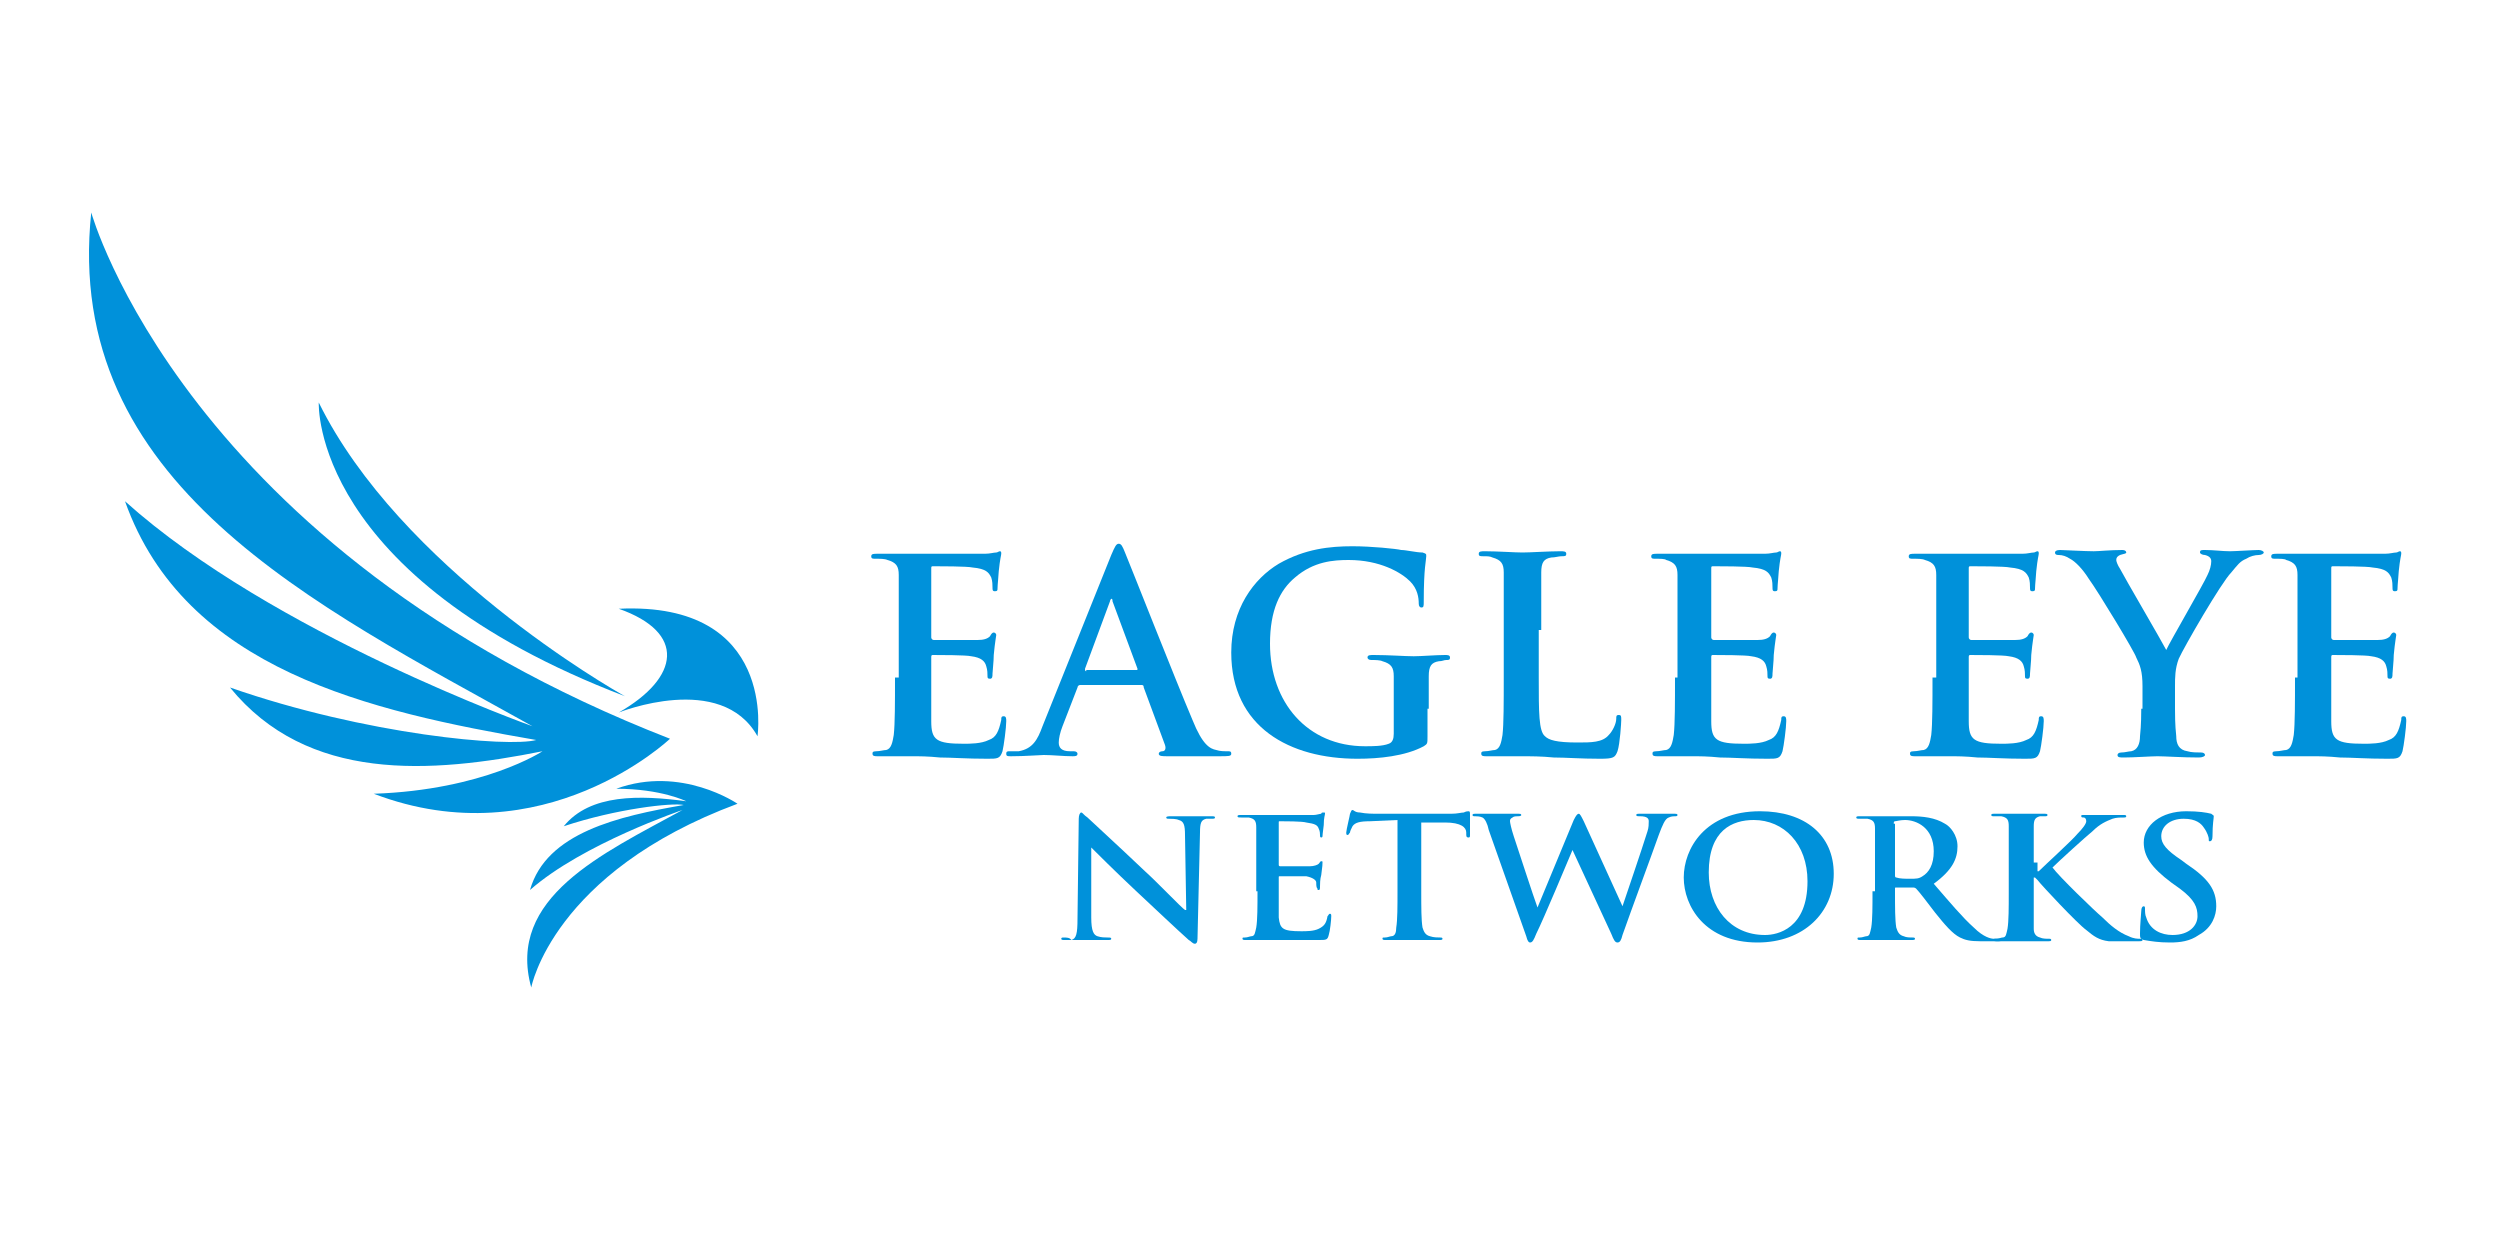 <?xml version="1.0" encoding="UTF-8"?>
<!-- Generator: Adobe Illustrator 27.9.0, SVG Export Plug-In . SVG Version: 6.00 Build 0)  -->
<svg xmlns="http://www.w3.org/2000/svg" xmlns:xlink="http://www.w3.org/1999/xlink" version="1.1" id="Layer_1" x="0px" y="0px" viewBox="0 0 200 100" style="enable-background:new 0 0 200 100;" xml:space="preserve">
<style type="text/css">
	.st0{fill:#0091DA;}
</style>
<g>
	<g>
		<defs>
			<path id="SVGID_1_" d="M71.6,54.2c0,2,0,3.7-0.1,4.6c-0.1,0.6-0.2,1.1-0.6,1.2c-0.2,0-0.5,0.1-0.8,0.1c-0.3,0-0.3,0.1-0.3,0.2     c0,0.2,0.2,0.2,0.4,0.2c0.4,0,1,0,1.5,0c0.5,0,1,0,1.2,0c0.7,0,1.3,0,2.3,0.1c0.9,0,2.1,0.1,3.8,0.1c0.8,0,1,0,1.2-0.6     c0.1-0.4,0.3-1.9,0.3-2.4c0-0.2,0-0.4-0.2-0.4c-0.2,0-0.2,0.1-0.2,0.3c-0.2,0.9-0.4,1.4-1,1.6c-0.6,0.3-1.5,0.3-2,0.3     c-2.2,0-2.6-0.3-2.6-1.8c0-0.6,0-2.6,0-3.4v-1.7c0-0.1,0-0.2,0.1-0.2c0.5,0,2.7,0,3.1,0.1c0.8,0.1,1.1,0.4,1.2,0.8     c0.1,0.3,0.1,0.6,0.1,0.8c0,0.1,0,0.2,0.2,0.2c0.2,0,0.2-0.2,0.2-0.4c0-0.2,0.1-1,0.1-1.5c0.1-1.1,0.2-1.5,0.2-1.6     c0-0.1-0.1-0.2-0.2-0.2c-0.1,0-0.2,0.1-0.3,0.3c-0.2,0.2-0.5,0.3-1,0.3c-0.5,0-3,0-3.5,0c-0.1,0-0.2-0.1-0.2-0.2v-5.5     c0-0.2,0-0.2,0.2-0.2c0.4,0,2.7,0,3.1,0.1c1.1,0.1,1.3,0.4,1.5,0.8c0.1,0.3,0.1,0.6,0.1,0.8c0,0.2,0,0.3,0.2,0.3     c0.2,0,0.2-0.1,0.2-0.2c0-0.3,0.1-1.2,0.1-1.4c0.1-1,0.2-1.3,0.2-1.4c0-0.1,0-0.2-0.1-0.2s-0.2,0.1-0.3,0.1     c-0.2,0-0.5,0.1-0.9,0.1c-0.4,0-4.8,0-5.4,0c-0.3,0-0.8,0-1.4,0c-0.5,0-1.2,0-1.8,0c-0.3,0-0.5,0-0.5,0.2c0,0.2,0.1,0.2,0.4,0.2     c0.3,0,0.7,0,0.9,0.1c0.7,0.2,0.9,0.5,0.9,1.2c0,0.7,0,1.3,0,4.6V54.2L71.6,54.2z"></path>
		</defs>
		<use xlink:href="#SVGID_1_" style="overflow:visible;fill:#0091DA;"></use>
		<clipPath id="SVGID_00000003094965839300776310000004728240363937295772_">
			<use xlink:href="#SVGID_1_" style="overflow:visible;"></use>
		</clipPath>
	</g>
	<g>
		<defs>
			<path id="SVGID_00000013158098418434497820000000980624695486536842_" d="M91.3,54.8c0.1,0,0.2,0,0.2,0.2l1.7,4.6     c0.1,0.3,0,0.5-0.2,0.5c-0.2,0-0.3,0.1-0.3,0.2c0,0.2,0.3,0.2,0.7,0.2c1.7,0,3.3,0,4.1,0c0.8,0,1,0,1-0.2c0-0.2-0.1-0.2-0.3-0.2     c-0.3,0-0.6,0-0.9-0.1c-0.5-0.1-1.1-0.4-1.9-2.4c-1.4-3.3-4.9-12.2-5.4-13.4c-0.2-0.5-0.3-0.7-0.5-0.7c-0.2,0-0.3,0.2-0.6,0.9     l-5.5,13.7c-0.4,1.1-0.8,1.8-1.9,2c-0.2,0-0.5,0-0.7,0c-0.2,0-0.3,0-0.3,0.2c0,0.2,0.1,0.2,0.4,0.2c1.1,0,2.3-0.1,2.6-0.1     c0.7,0,1.6,0.1,2.3,0.1c0.2,0,0.4,0,0.4-0.2c0-0.1-0.1-0.2-0.3-0.2h-0.3c-0.7,0-0.9-0.3-0.9-0.7c0-0.3,0.1-0.8,0.3-1.3l1.2-3.1     c0-0.1,0.1-0.2,0.2-0.2H91.3L91.3,54.8z M86.9,53.7c-0.1,0-0.1-0.1-0.1-0.2l2-5.4c0-0.1,0.1-0.2,0.1-0.2c0.1,0,0.1,0.1,0.1,0.2     l2,5.4c0,0.1,0,0.1-0.1,0.1H86.9L86.9,53.7z"></path>
		</defs>
		<use xlink:href="#SVGID_00000013158098418434497820000000980624695486536842_" style="overflow:visible;fill:#0091DA;"></use>
		<clipPath id="SVGID_00000037673903244556585270000001700102469708727743_">
			<use xlink:href="#SVGID_00000013158098418434497820000000980624695486536842_" style="overflow:visible;"></use>
		</clipPath>
	</g>
	<g>
		<defs>
			<path id="SVGID_00000057870660028155118690000012532498237317461385_" d="M114.3,56.7c0-1.1,0-2,0-2.6c0-0.8,0.2-1.1,0.8-1.2     c0.3,0,0.4-0.1,0.6-0.1c0.2,0,0.3,0,0.3-0.2c0-0.2-0.2-0.2-0.4-0.2c-0.7,0-1.9,0.1-2.5,0.1c-0.7,0-2-0.1-3.2-0.1     c-0.3,0-0.5,0-0.5,0.2c0,0.1,0.1,0.2,0.3,0.2c0.3,0,0.7,0,0.9,0.1c0.7,0.2,0.9,0.5,0.9,1.2c0,0.7,0,1.5,0,2.6v2     c0,0.4-0.1,0.7-0.4,0.8c-0.5,0.2-1.3,0.2-1.9,0.2c-4.6,0-7.6-3.5-7.6-8.2c0-2.7,0.8-4.3,2-5.3c1.5-1.3,3.1-1.4,4.3-1.4     c2.5,0,4.2,1,4.9,1.7c0.6,0.6,0.7,1.3,0.7,1.8c0,0.2,0.1,0.3,0.2,0.3c0.2,0,0.2-0.1,0.2-0.5c0-2.7,0.2-3.3,0.2-3.6     c0-0.2,0-0.2-0.3-0.3c-0.5,0-1.3-0.2-1.7-0.2c-0.4-0.1-2.4-0.3-3.9-0.3c-1.8,0-3.8,0.2-5.9,1.4c-2,1.2-3.8,3.6-3.8,7.1     c0,6,4.7,8.5,10.1,8.5c1.7,0,3.8-0.2,5.3-1c0.3-0.2,0.3-0.2,0.3-0.8V56.7L114.3,56.7z"></path>
		</defs>
		<use xlink:href="#SVGID_00000057870660028155118690000012532498237317461385_" style="overflow:visible;fill:#0091DA;"></use>
		<clipPath id="SVGID_00000155854990535459781400000002394154062544977571_">
			<use xlink:href="#SVGID_00000057870660028155118690000012532498237317461385_" style="overflow:visible;"></use>
		</clipPath>
	</g>
	<g>
		<defs>
			<path id="SVGID_00000158734708453456499940000003882418661004315558_" d="M123.3,50.4c0-3.3,0-3.9,0-4.6c0-0.8,0.2-1.1,0.8-1.2     c0.3,0,0.6-0.1,0.8-0.1c0.3,0,0.4,0,0.4-0.2c0-0.2-0.2-0.2-0.5-0.2c-0.9,0-2.4,0.1-3,0.1c-0.6,0-2-0.1-3-0.1     c-0.3,0-0.5,0-0.5,0.2c0,0.2,0.1,0.2,0.4,0.2c0.3,0,0.5,0,0.7,0.1c0.7,0.2,0.9,0.5,0.9,1.2c0,0.7,0,1.3,0,4.6v3.8     c0,2,0,3.7-0.1,4.6c-0.1,0.6-0.2,1.1-0.6,1.2c-0.2,0-0.5,0.1-0.8,0.1c-0.3,0-0.3,0.1-0.3,0.2c0,0.2,0.2,0.2,0.4,0.2     c0.4,0,1,0,1.5,0c0.5,0,1,0,1.2,0c0.9,0,1.7,0,2.7,0.1c1,0,2.1,0.1,3.7,0.1c1.1,0,1.2-0.1,1.4-0.6c0.2-0.6,0.3-2.3,0.3-2.5     c0-0.3,0-0.4-0.2-0.4c-0.2,0-0.2,0.1-0.2,0.3c0,0.4-0.3,1-0.6,1.3c-0.5,0.6-1.4,0.6-2.5,0.6c-1.7,0-2.3-0.2-2.6-0.5     c-0.5-0.4-0.5-1.9-0.5-4.7V50.4L123.3,50.4z"></path>
		</defs>
		<use xlink:href="#SVGID_00000158734708453456499940000003882418661004315558_" style="overflow:visible;fill:#0091DA;"></use>
		<clipPath id="SVGID_00000111181438115564635000000005684249246450078355_">
			<use xlink:href="#SVGID_00000158734708453456499940000003882418661004315558_" style="overflow:visible;"></use>
		</clipPath>
	</g>
	<g>
		<defs>
			<path id="SVGID_00000021833831106388213510000007134901117554206108_" d="M134,54.2c0,2,0,3.7-0.1,4.6c-0.1,0.6-0.2,1.1-0.6,1.2     c-0.2,0-0.5,0.1-0.8,0.1c-0.3,0-0.3,0.1-0.3,0.2c0,0.2,0.2,0.2,0.4,0.2c0.4,0,1,0,1.5,0c0.5,0,1,0,1.2,0c0.7,0,1.3,0,2.3,0.1     c0.9,0,2.1,0.1,3.8,0.1c0.8,0,1,0,1.2-0.6c0.1-0.4,0.3-1.9,0.3-2.4c0-0.2,0-0.4-0.2-0.4c-0.2,0-0.2,0.1-0.2,0.3     c-0.2,0.9-0.4,1.4-1,1.6c-0.6,0.3-1.5,0.3-2,0.3c-2.2,0-2.6-0.3-2.6-1.8c0-0.6,0-2.6,0-3.4v-1.7c0-0.1,0-0.2,0.1-0.2     c0.5,0,2.7,0,3.1,0.1c0.8,0.1,1.1,0.4,1.2,0.8c0.1,0.3,0.1,0.6,0.1,0.8c0,0.1,0,0.2,0.2,0.2c0.2,0,0.2-0.2,0.2-0.4     c0-0.2,0.1-1,0.1-1.5c0.1-1.1,0.2-1.5,0.2-1.6c0-0.1-0.1-0.2-0.2-0.2c-0.1,0-0.2,0.1-0.3,0.3c-0.2,0.2-0.5,0.3-1,0.3     c-0.5,0-3,0-3.5,0c-0.1,0-0.2-0.1-0.2-0.2v-5.5c0-0.2,0-0.2,0.2-0.2c0.4,0,2.7,0,3.1,0.1c1.1,0.1,1.3,0.4,1.5,0.8     c0.1,0.3,0.1,0.6,0.1,0.8c0,0.2,0,0.3,0.2,0.3c0.2,0,0.2-0.1,0.2-0.2c0-0.3,0.1-1.2,0.1-1.4c0.1-1,0.2-1.3,0.2-1.4     c0-0.1,0-0.2-0.1-0.2c-0.1,0-0.2,0.1-0.3,0.1c-0.2,0-0.5,0.1-0.9,0.1c-0.4,0-4.8,0-5.4,0c-0.3,0-0.8,0-1.4,0c-0.5,0-1.2,0-1.8,0     c-0.3,0-0.5,0-0.5,0.2c0,0.2,0.1,0.2,0.4,0.2c0.3,0,0.7,0,0.8,0.1c0.7,0.2,0.9,0.5,0.9,1.2c0,0.7,0,1.3,0,4.6V54.2L134,54.2z"></path>
		</defs>
		<use xlink:href="#SVGID_00000021833831106388213510000007134901117554206108_" style="overflow:visible;fill:#0091DA;"></use>
		<clipPath id="SVGID_00000057859825484610910830000017335606496749026492_">
			<use xlink:href="#SVGID_00000021833831106388213510000007134901117554206108_" style="overflow:visible;"></use>
		</clipPath>
	</g>
	<g>
		<defs>
			<path id="SVGID_00000074402361501162569370000014105016156829215633_" d="M154.6,54.2c0,2,0,3.7-0.1,4.6     c-0.1,0.6-0.2,1.1-0.6,1.2c-0.2,0-0.5,0.1-0.8,0.1c-0.3,0-0.3,0.1-0.3,0.2c0,0.2,0.2,0.2,0.4,0.2c0.4,0,1,0,1.5,0     c0.5,0,1,0,1.2,0c0.7,0,1.3,0,2.3,0.1c0.9,0,2.1,0.1,3.8,0.1c0.8,0,1,0,1.2-0.6c0.1-0.4,0.3-1.9,0.3-2.4c0-0.2,0-0.4-0.2-0.4     c-0.2,0-0.2,0.1-0.2,0.3c-0.2,0.9-0.4,1.4-1,1.6c-0.6,0.3-1.5,0.3-2,0.3c-2.2,0-2.6-0.3-2.6-1.8c0-0.6,0-2.6,0-3.4v-1.7     c0-0.1,0-0.2,0.1-0.2c0.5,0,2.7,0,3.1,0.1c0.8,0.1,1.1,0.4,1.2,0.8c0.1,0.3,0.1,0.6,0.1,0.8c0,0.1,0,0.2,0.2,0.2     c0.2,0,0.2-0.2,0.2-0.4c0-0.2,0.1-1,0.1-1.5c0.1-1.1,0.2-1.5,0.2-1.6c0-0.1-0.1-0.2-0.2-0.2c-0.1,0-0.2,0.1-0.3,0.3     c-0.2,0.2-0.5,0.3-1,0.3c-0.5,0-3,0-3.5,0c-0.1,0-0.2-0.1-0.2-0.2v-5.5c0-0.2,0-0.2,0.2-0.2c0.4,0,2.7,0,3.1,0.1     c1.1,0.1,1.3,0.4,1.5,0.8c0.1,0.3,0.1,0.6,0.1,0.8c0,0.2,0,0.3,0.2,0.3c0.2,0,0.2-0.1,0.2-0.2c0-0.3,0.1-1.2,0.1-1.4     c0.1-1,0.2-1.3,0.2-1.4c0-0.1,0-0.2-0.1-0.2c-0.1,0-0.2,0.1-0.3,0.1c-0.2,0-0.5,0.1-0.9,0.1c-0.4,0-4.8,0-5.4,0     c-0.3,0-0.8,0-1.4,0c-0.5,0-1.2,0-1.8,0c-0.3,0-0.5,0-0.5,0.2c0,0.2,0.1,0.2,0.4,0.2c0.3,0,0.7,0,0.9,0.1     c0.7,0.2,0.9,0.5,0.9,1.2c0,0.7,0,1.3,0,4.6V54.2L154.6,54.2z"></path>
		</defs>
		<use xlink:href="#SVGID_00000074402361501162569370000014105016156829215633_" style="overflow:visible;fill:#0091DA;"></use>
		<clipPath id="SVGID_00000128458513818291297440000008798735078194664328_">
			<use xlink:href="#SVGID_00000074402361501162569370000014105016156829215633_" style="overflow:visible;"></use>
		</clipPath>
	</g>
	<g>
		<defs>
			<path id="SVGID_00000026884198492825944270000010013597895208669869_" d="M171.3,56.7c0,0.3,0,1.3-0.1,2.2c0,0.6-0.2,1.1-0.7,1.2     c-0.2,0-0.5,0.1-0.8,0.1c-0.2,0-0.3,0.1-0.3,0.2c0,0.2,0.2,0.2,0.5,0.2c0.8,0,2.2-0.1,2.7-0.1c0.6,0,2,0.1,3.3,0.1     c0.3,0,0.5-0.1,0.5-0.2c0-0.1-0.1-0.2-0.3-0.2c-0.3,0-0.8,0-1.1-0.1c-0.7-0.1-0.9-0.6-0.9-1.2c-0.1-0.9-0.1-1.8-0.1-2.2v-1.8     c0-0.7,0-1.4,0.3-2.2c0.4-0.9,3.4-6.1,4.2-6.9c0.5-0.6,0.7-0.9,1.2-1.1c0.3-0.2,0.7-0.3,1-0.3c0.2,0,0.4-0.1,0.4-0.2     c0-0.1-0.2-0.2-0.4-0.2c-0.4,0-1.9,0.1-2.3,0.1c-0.6,0-1.3-0.1-2-0.1c-0.3,0-0.4,0-0.4,0.2c0,0.1,0.2,0.2,0.4,0.2     c0.4,0.1,0.5,0.3,0.5,0.5c0,0.3-0.1,0.7-0.3,1.1c-0.3,0.7-3.1,5.5-3.3,6c-0.3-0.6-3.4-5.9-3.7-6.5c-0.2-0.3-0.3-0.6-0.3-0.7     c0-0.2,0.1-0.3,0.3-0.4c0.3-0.1,0.5-0.1,0.5-0.2c0-0.1-0.1-0.2-0.3-0.2c-1,0-1.9,0.1-2.3,0.1c-0.7,0-2.4-0.1-2.7-0.1     c-0.3,0-0.4,0.1-0.4,0.2c0,0.2,0.2,0.2,0.3,0.2c0.3,0,0.6,0.1,0.9,0.3c0.4,0.2,1,0.8,1.5,1.6c0.8,1.1,3.7,5.9,3.8,6.3     c0.3,0.6,0.5,1.1,0.5,2.3V56.7L171.3,56.7z"></path>
		</defs>
		<use xlink:href="#SVGID_00000026884198492825944270000010013597895208669869_" style="overflow:visible;fill:#0091DA;"></use>
		<clipPath id="SVGID_00000102545943869647384620000014643990089508172943_">
			<use xlink:href="#SVGID_00000026884198492825944270000010013597895208669869_" style="overflow:visible;"></use>
		</clipPath>
	</g>
	<g>
		<defs>
			<path id="SVGID_00000046307500685166417800000002997221526639451530_" d="M183.6,54.2c0,2,0,3.7-0.1,4.6     c-0.1,0.6-0.2,1.1-0.6,1.2c-0.2,0-0.5,0.1-0.8,0.1c-0.3,0-0.3,0.1-0.3,0.2c0,0.2,0.2,0.2,0.4,0.2c0.4,0,1,0,1.5,0     c0.5,0,1,0,1.2,0c0.7,0,1.3,0,2.3,0.1c0.9,0,2.1,0.1,3.8,0.1c0.8,0,1,0,1.2-0.6c0.1-0.4,0.3-1.9,0.3-2.4c0-0.2,0-0.4-0.2-0.4     c-0.2,0-0.2,0.1-0.2,0.3c-0.2,0.9-0.4,1.4-1,1.6c-0.6,0.3-1.5,0.3-2,0.3c-2.2,0-2.6-0.3-2.6-1.8c0-0.6,0-2.6,0-3.4v-1.7     c0-0.1,0-0.2,0.1-0.2c0.5,0,2.7,0,3.1,0.1c0.8,0.1,1.1,0.4,1.2,0.8c0.1,0.3,0.1,0.6,0.1,0.8c0,0.1,0,0.2,0.2,0.2     c0.2,0,0.2-0.2,0.2-0.4c0-0.2,0.1-1,0.1-1.5c0.1-1.1,0.2-1.5,0.2-1.6c0-0.1-0.1-0.2-0.2-0.2c-0.1,0-0.2,0.1-0.3,0.3     c-0.2,0.2-0.5,0.3-1,0.3c-0.5,0-3,0-3.5,0c-0.1,0-0.2-0.1-0.2-0.2v-5.5c0-0.2,0-0.2,0.2-0.2c0.4,0,2.7,0,3.1,0.1     c1.1,0.1,1.3,0.4,1.5,0.8c0.1,0.3,0.1,0.6,0.1,0.8c0,0.2,0,0.3,0.2,0.3c0.2,0,0.2-0.1,0.2-0.2c0-0.3,0.1-1.2,0.1-1.4     c0.1-1,0.2-1.3,0.2-1.4c0-0.1,0-0.2-0.1-0.2c-0.1,0-0.2,0.1-0.3,0.1c-0.2,0-0.5,0.1-0.9,0.1c-0.4,0-4.8,0-5.4,0     c-0.3,0-0.8,0-1.4,0c-0.5,0-1.2,0-1.8,0c-0.3,0-0.5,0-0.5,0.2c0,0.2,0.1,0.2,0.4,0.2c0.3,0,0.7,0,0.8,0.1     c0.7,0.2,0.9,0.5,0.9,1.2c0,0.7,0,1.3,0,4.6V54.2L183.6,54.2z"></path>
		</defs>
		<use xlink:href="#SVGID_00000046307500685166417800000002997221526639451530_" style="overflow:visible;fill:#0091DA;"></use>
		<clipPath id="SVGID_00000070076617140290175280000017350135967152158646_">
			<use xlink:href="#SVGID_00000046307500685166417800000002997221526639451530_" style="overflow:visible;"></use>
		</clipPath>
	</g>
	<path class="st0" d="M87.3,67.8L87.3,67.8c0.3,0.3,1.9,1.9,3.5,3.4c1.5,1.4,3.4,3.2,4.3,4c0.2,0.1,0.3,0.3,0.5,0.3   c0.1,0,0.2-0.1,0.2-0.4l0.2-8.5c0-0.8,0.1-1,0.5-1.1c0.2,0,0.3,0,0.4,0c0.2,0,0.3,0,0.3-0.1c0-0.1-0.1-0.1-0.3-0.1   c-0.7,0-1.3,0-1.4,0c-0.3,0-1,0-1.8,0c-0.2,0-0.4,0-0.4,0.1c0,0.1,0.1,0.1,0.2,0.1c0.2,0,0.6,0,0.8,0.1c0.4,0.1,0.5,0.4,0.5,1.2   l0.1,6h-0.1c-0.3-0.2-2.2-2.2-3.2-3.1c-2.1-2-4.4-4.1-4.6-4.3c-0.3-0.2-0.4-0.4-0.5-0.4c-0.1,0-0.2,0.2-0.2,0.5l-0.1,8   c0,1.2-0.1,1.6-0.5,1.7C85.6,75,85.3,75,85.1,75c-0.1,0-0.2,0-0.2,0.1c0,0.1,0.1,0.1,0.3,0.1c0.8,0,1.5,0,1.6,0c0.3,0,0.9,0,1.8,0   c0.2,0,0.3,0,0.3-0.1c0-0.1-0.1-0.1-0.3-0.1c-0.2,0-0.5,0-0.8-0.1c-0.3-0.1-0.5-0.4-0.5-1.5L87.3,67.8L87.3,67.8z"></path>
	<path class="st0" d="M100.6,71.3c0,1.2,0,2.3-0.1,2.9c-0.1,0.4-0.1,0.7-0.4,0.7c-0.1,0-0.3,0.1-0.5,0.1c-0.2,0-0.2,0-0.2,0.1   c0,0.1,0.1,0.1,0.3,0.1c0.3,0,0.7,0,1,0c0.4,0,0.7,0,0.8,0c0.4,0,0.9,0,1.5,0c0.6,0,1.4,0,2.5,0c0.6,0,0.7,0,0.8-0.4   c0.1-0.3,0.2-1.2,0.2-1.5c0-0.1,0-0.2-0.1-0.2c-0.1,0-0.1,0.1-0.2,0.2c-0.1,0.6-0.3,0.8-0.7,1c-0.4,0.2-1,0.2-1.4,0.2   c-1.5,0-1.7-0.2-1.8-1.1c0-0.4,0-1.6,0-2.1v-1.1c0-0.1,0-0.1,0.1-0.1c0.4,0,1.8,0,2.1,0c0.5,0.1,0.8,0.3,0.8,0.5   c0,0.2,0,0.4,0.1,0.5c0,0.1,0,0.1,0.1,0.1c0.1,0,0.1-0.1,0.1-0.3c0-0.1,0-0.6,0.1-0.9c0.1-0.7,0.1-0.9,0.1-1c0-0.1,0-0.1-0.1-0.1   c-0.1,0-0.1,0.1-0.2,0.2c-0.1,0.1-0.4,0.2-0.7,0.2c-0.3,0-2,0-2.4,0c-0.1,0-0.1-0.1-0.1-0.1v-3.4c0-0.1,0-0.1,0.1-0.1   c0.3,0,1.8,0,2.1,0.1c0.7,0.1,0.9,0.2,1,0.5c0.1,0.2,0.1,0.4,0.1,0.5c0,0.1,0,0.2,0.1,0.2c0.1,0,0.1-0.1,0.1-0.1   c0-0.2,0.1-0.8,0.1-0.9c0-0.6,0.1-0.8,0.1-0.9c0-0.1,0-0.1-0.1-0.1c-0.1,0-0.2,0-0.2,0.1c-0.1,0-0.4,0.1-0.6,0.1   c-0.3,0-3.2,0-3.7,0c-0.2,0-0.5,0-0.9,0c-0.4,0-0.8,0-1.2,0c-0.2,0-0.3,0-0.3,0.1c0,0.1,0.1,0.1,0.3,0.1c0.2,0,0.5,0,0.6,0   c0.5,0.1,0.6,0.3,0.6,0.8c0,0.4,0,0.8,0,2.9V71.3L100.6,71.3z"></path>
	<path class="st0" d="M111.8,71.3c0,1.2,0,2.3-0.1,2.9c0,0.4-0.1,0.7-0.4,0.7c-0.1,0-0.3,0.1-0.5,0.1c-0.2,0-0.2,0-0.2,0.1   c0,0.1,0.1,0.1,0.3,0.1c0.6,0,1.5,0,1.9,0c0.4,0,1.3,0,2.3,0c0.2,0,0.3,0,0.3-0.1c0-0.1-0.1-0.1-0.2-0.1c-0.2,0-0.5,0-0.8-0.1   c-0.4-0.1-0.5-0.4-0.6-0.7c-0.1-0.6-0.1-1.6-0.1-2.9v-5.5l1.9,0c1.3,0,1.7,0.4,1.7,0.8l0,0.1c0,0.2,0,0.3,0.2,0.3   c0.1,0,0.1-0.1,0.1-0.2c0-0.4,0-1.3,0-1.6c0-0.2,0-0.3-0.1-0.3c-0.1,0-0.2,0-0.4,0.1c-0.2,0-0.5,0.1-1,0.1h-5.8c-0.5,0-1,0-1.5-0.1   c-0.4,0-0.5-0.2-0.6-0.2c-0.1,0-0.1,0.1-0.2,0.3c0,0.1-0.3,1.3-0.3,1.5c0,0.1,0,0.2,0.1,0.2c0.1,0,0.1-0.1,0.2-0.2   c0-0.1,0.1-0.3,0.2-0.5c0.2-0.3,0.6-0.4,1.4-0.4l2.2-0.1V71.3L111.8,71.3z"></path>
	<path class="st0" d="M122.1,74.9c0.1,0.4,0.2,0.5,0.3,0.5c0.2,0,0.3-0.2,0.5-0.7c0.6-1.2,2.6-6,2.9-6.7h0l3.1,6.7   c0.2,0.5,0.3,0.7,0.5,0.7c0.2,0,0.3-0.2,0.4-0.6c0.7-2,2.3-6.3,2.9-8c0.3-0.8,0.5-1.3,0.8-1.4c0.2-0.1,0.4-0.1,0.5-0.1   c0.1,0,0.2,0,0.2-0.1c0-0.1-0.1-0.1-0.3-0.1c-0.5,0-1.1,0-1.2,0c-0.1,0-0.8,0-1.5,0c-0.2,0-0.3,0-0.3,0.1c0,0.1,0.1,0.1,0.3,0.1   c0.6,0,0.7,0.2,0.7,0.4c0,0.2,0,0.5-0.1,0.8c-0.5,1.6-1.7,5.1-2,6h0l-3.1-6.8c-0.2-0.4-0.3-0.6-0.4-0.6c-0.1,0-0.2,0.1-0.4,0.5   l-2.9,7h0c-0.3-0.8-1.6-4.8-1.9-5.7c-0.2-0.6-0.3-1.1-0.3-1.2c0-0.1,0-0.2,0.2-0.3c0.1-0.1,0.3-0.1,0.4-0.1c0.1,0,0.3,0,0.3-0.1   c0-0.1-0.1-0.1-0.3-0.1c-0.9,0-1.5,0-1.6,0c-0.1,0-0.9,0-1.7,0c-0.2,0-0.3,0-0.3,0.1c0,0.1,0.1,0.1,0.2,0.1c0.1,0,0.4,0,0.6,0.1   c0.2,0.1,0.4,0.5,0.5,1L122.1,74.9L122.1,74.9z"></path>
	<path class="st0" d="M140.6,75.4c3.7,0,6.1-2.4,6.1-5.5c0-3.1-2.3-5-5.9-5c-4.4,0-6.1,3-6.1,5.3C134.7,72.5,136.4,75.4,140.6,75.4   L140.6,75.4z M141.2,74.8c-2.8,0-4.5-2.2-4.5-5c0-3.4,1.9-4.2,3.6-4.2c2.4,0,4.3,1.9,4.3,4.9C144.6,74.3,142.2,74.8,141.2,74.8   L141.2,74.8z"></path>
	<path class="st0" d="M149.8,71.3c0,1.2,0,2.3-0.1,2.9c-0.1,0.4-0.1,0.7-0.4,0.7c-0.1,0-0.3,0.1-0.5,0.1c-0.2,0-0.2,0-0.2,0.1   c0,0.1,0.1,0.1,0.3,0.1c0.6,0,1.5,0,1.8,0c0.2,0,1.3,0,2.2,0c0.2,0,0.3,0,0.3-0.1c0-0.1-0.1-0.1-0.2-0.1c-0.2,0-0.5,0-0.7-0.1   c-0.4-0.1-0.5-0.4-0.6-0.7c-0.1-0.6-0.1-1.6-0.1-2.9v-0.2c0-0.1,0-0.1,0.1-0.1l1.3,0c0.1,0,0.2,0,0.3,0.1c0.2,0.2,0.9,1.1,1.5,1.9   c0.8,1,1.4,1.7,2,2c0.4,0.2,0.8,0.3,1.6,0.3h1.4c0.2,0,0.3,0,0.3-0.1c0-0.1-0.1-0.1-0.2-0.1c-0.1,0-0.3,0-0.4,0   c-0.2,0-0.8-0.1-1.6-0.9c-0.9-0.8-1.9-2-3.2-3.5c1.5-1.1,1.9-2,1.9-3c0-0.9-0.6-1.6-1-1.8c-0.8-0.5-1.8-0.6-2.7-0.6   c-0.5,0-1.6,0-2.1,0c-0.3,0-1.2,0-2,0c-0.2,0-0.3,0-0.3,0.1c0,0.1,0.1,0.1,0.3,0.1c0.2,0,0.5,0,0.6,0c0.5,0.1,0.6,0.3,0.6,0.8   c0,0.4,0,0.8,0,2.9V71.3L149.8,71.3z M151.5,65.9c0-0.1,0-0.2,0.1-0.2c0.1,0,0.4-0.1,0.8-0.1c0.9,0,2.3,0.6,2.3,2.5   c0,1.1-0.4,1.7-0.9,2c-0.3,0.2-0.5,0.2-1,0.2c-0.4,0-0.8,0-1.1-0.1c-0.1,0-0.1-0.1-0.1-0.2V65.9L151.5,65.9z"></path>
	<path class="st0" d="M162.7,69c0-2,0-2.4,0-2.9c0-0.5,0.1-0.7,0.5-0.8c0.2,0,0.3,0,0.4,0c0.1,0,0.2,0,0.2-0.1   c0-0.1-0.1-0.1-0.3-0.1c-0.5,0-1.4,0-1.8,0c-0.4,0-1.3,0-2.1,0c-0.2,0-0.3,0-0.3,0.1c0,0.1,0.1,0.1,0.2,0.1c0.2,0,0.5,0,0.6,0   c0.5,0.1,0.6,0.3,0.6,0.8c0,0.4,0,0.8,0,2.9v2.4c0,1.2,0,2.3-0.1,2.9c-0.1,0.4-0.1,0.7-0.4,0.7c-0.1,0-0.3,0.1-0.5,0.1   c-0.2,0-0.2,0-0.2,0.1c0,0.1,0.1,0.1,0.3,0.1c0.6,0,1.5,0,1.9,0c0.4,0,1.3,0,2.1,0c0.2,0,0.3,0,0.3-0.1c0-0.1-0.1-0.1-0.2-0.1   c-0.2,0-0.5,0-0.7-0.1c-0.4-0.1-0.5-0.4-0.5-0.7c0-0.6,0-1.6,0-2.9v-1.2h0.1l0.2,0.2c0.3,0.4,3.2,3.5,3.9,4c0.6,0.5,1,0.8,1.8,0.9   c0.3,0,0.6,0,1,0h1.3c0.3,0,0.4,0,0.4-0.1c0-0.1-0.1-0.1-0.2-0.1c-0.2,0-0.5,0-0.9-0.2c-0.8-0.3-1.5-0.9-2.1-1.5   c-0.6-0.5-3.5-3.3-4-4c0.5-0.5,2.7-2.5,3.2-2.9c0.6-0.6,1.1-0.8,1.6-1c0.3-0.1,0.6-0.1,0.9-0.1c0.1,0,0.2,0,0.2-0.1   c0-0.1-0.1-0.1-0.2-0.1c-0.5,0-1.3,0-1.7,0c-0.4,0-1.2,0-1.5,0c-0.2,0-0.2,0-0.2,0.1c0,0.1,0.1,0.1,0.2,0.1c0.1,0,0.2,0.1,0.2,0.3   c0,0.2-0.3,0.6-0.7,1c-0.4,0.5-2.6,2.5-3.1,3h-0.1V69L162.7,69z"></path>
	<path class="st0" d="M173.6,75.4c0.8,0,1.6-0.1,2.3-0.6c1.1-0.6,1.4-1.6,1.4-2.3c0-1.3-0.6-2.2-2.4-3.4l-0.4-0.3   c-1.2-0.8-1.6-1.3-1.6-1.9c0-0.8,0.7-1.4,1.8-1.4c1,0,1.4,0.4,1.6,0.7c0.3,0.4,0.4,0.8,0.4,0.9c0,0.2,0,0.2,0.1,0.2   c0.1,0,0.2-0.1,0.2-0.4c0-1,0.1-1.4,0.1-1.6c0-0.1-0.1-0.1-0.2-0.2c-0.4-0.1-1-0.2-2-0.2c-2,0-3.4,1.1-3.4,2.5c0,1.1,0.6,2,2.2,3.2   l0.7,0.5c1.2,0.9,1.4,1.5,1.4,2.2c0,0.7-0.6,1.5-2,1.5c-0.9,0-1.8-0.4-2.1-1.4c-0.1-0.2-0.1-0.5-0.1-0.7c0-0.1,0-0.2-0.1-0.2   c-0.1,0-0.2,0.1-0.2,0.4c0,0.2-0.1,1-0.1,1.8c0,0.3,0,0.4,0.3,0.5C172.1,75.3,172.7,75.4,173.6,75.4L173.6,75.4z"></path>
	<g>
		<g>
			<defs>
				<path id="SVGID_00000142873882810072122880000000921278948545243032_" d="M49.5,48.7c5.4,1.9,4.9,5.5,0,8.3      c0,0,8.2-3.3,11.1,1.9C60.6,58.9,62.2,48.1,49.5,48.7L49.5,48.7z"></path>
			</defs>
			
				<use xlink:href="#SVGID_00000142873882810072122880000000921278948545243032_" style="overflow:visible;fill-rule:evenodd;clip-rule:evenodd;fill:#0091DA;"></use>
			<clipPath id="SVGID_00000069369405686709544610000017286209054805645698_">
				<use xlink:href="#SVGID_00000142873882810072122880000000921278948545243032_" style="overflow:visible;"></use>
			</clipPath>
		</g>
		<g>
			<defs>
				<path id="SVGID_00000163068076158015604270000008975275886874769818_" d="M50,55.7c-1.1-0.6-18-10.3-24.5-23.5      C25.5,32.3,24.9,46.1,50,55.7L50,55.7L50,55.7z"></path>
			</defs>
			
				<use xlink:href="#SVGID_00000163068076158015604270000008975275886874769818_" style="overflow:visible;fill-rule:evenodd;clip-rule:evenodd;fill:#0091DA;"></use>
			<clipPath id="SVGID_00000075162720102604298330000013636552998478407603_">
				<use xlink:href="#SVGID_00000163068076158015604270000008975275886874769818_" style="overflow:visible;"></use>
			</clipPath>
		</g>
		<g>
			<defs>
				<path id="SVGID_00000119119688882856689530000014695362726173402800_" d="M7.3,17c0,0,7.5,27,46.3,42.1c0,0-10.1,9.6-23.7,4.4      c8.8-0.3,13.5-3.4,13.5-3.4c-9,1.8-18.8,2.5-25-5.1c10.9,3.8,22.3,4.8,24.5,4.2c-13.3-2.3-28.1-5.6-32.9-19.1      c11.8,10.6,32.6,18,32.6,18C25.2,48.4,5,38.7,7.3,17L7.3,17z"></path>
			</defs>
			
				<use xlink:href="#SVGID_00000119119688882856689530000014695362726173402800_" style="overflow:visible;fill-rule:evenodd;clip-rule:evenodd;fill:#0091DA;"></use>
			<clipPath id="SVGID_00000042703788944045298430000003175805831274247103_">
				<use xlink:href="#SVGID_00000119119688882856689530000014695362726173402800_" style="overflow:visible;"></use>
			</clipPath>
		</g>
		<g>
			<defs>
				<path id="SVGID_00000025437413757503371710000015670283003418998424_" d="M42.5,79c0,0,1.7-9.2,16.5-14.7c0,0-4.5-3.1-9.7-1.2      c3.6,0,5.6,1,5.6,1c-3.7-0.5-7.7-0.6-9.8,2c4.2-1.4,8.7-1.9,9.6-1.7c-5.2,0.9-11,2.2-12.3,6.8c4.2-3.7,12.2-6.4,12.2-6.4      C48.2,68.3,40.5,71.8,42.5,79L42.5,79z"></path>
			</defs>
			
				<use xlink:href="#SVGID_00000025437413757503371710000015670283003418998424_" style="overflow:visible;fill-rule:evenodd;clip-rule:evenodd;fill:#0091DA;"></use>
			<clipPath id="SVGID_00000174560885620311827850000010232517216610988971_">
				<use xlink:href="#SVGID_00000025437413757503371710000015670283003418998424_" style="overflow:visible;"></use>
			</clipPath>
		</g>
	</g>
</g>
</svg>
